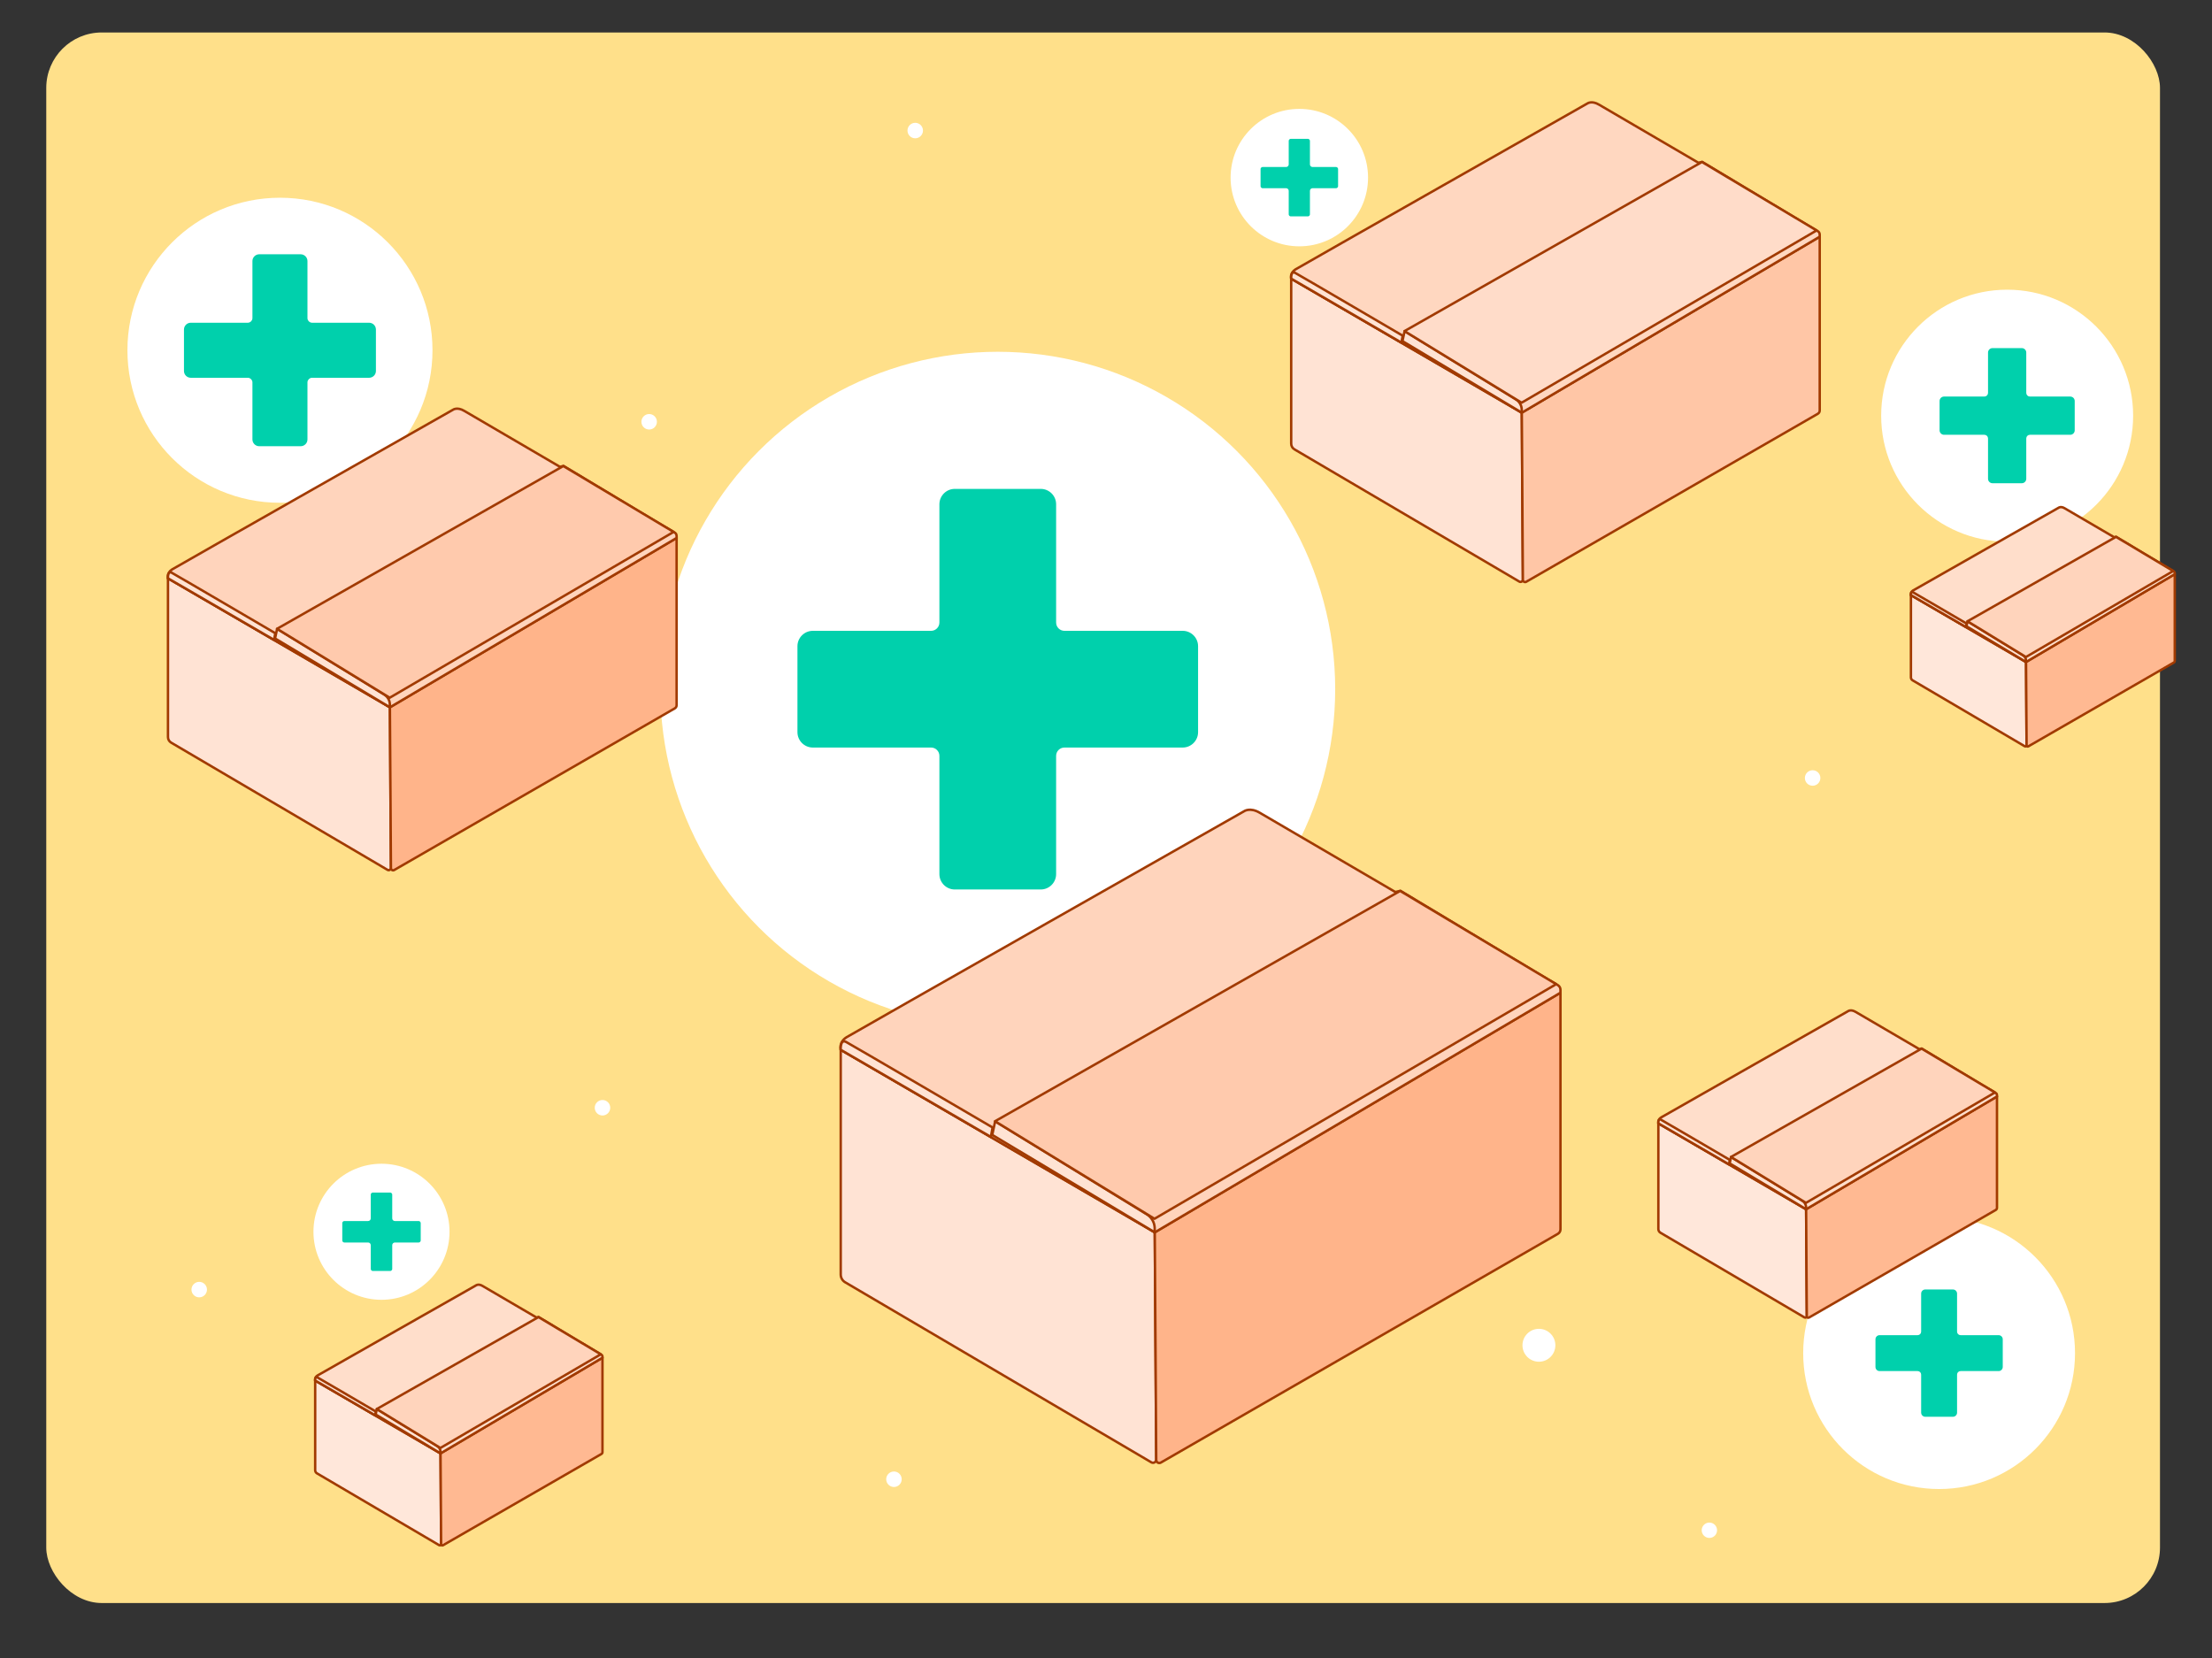 <svg xmlns="http://www.w3.org/2000/svg" viewBox="0 0 2732 2048"><rect x="0" y="0" width="2732" height="2048" fill="#333333" stroke="none"/><defs><style>.cls-1{fill:#ffdecb;}.cls-1,.cls-2,.cls-3,.cls-4,.cls-5,.cls-6,.cls-7,.cls-8,.cls-9,.cls-10,.cls-11{stroke-width:3px;}.cls-1,.cls-2,.cls-4,.cls-5,.cls-6,.cls-7,.cls-8,.cls-9,.cls-10,.cls-11{stroke:#a13a00;stroke-linecap:round;stroke-linejoin:round;}.cls-2{fill:#ffe3d4;}.cls-3{fill:#00d0ac;stroke:#fff;stroke-miterlimit:10;}.cls-4{fill:#ffb48a;}.cls-5{fill:#ffd4bc;}.cls-6{fill:#ffc6a6;}.cls-12{fill:#ffe08a;}.cls-12,.cls-13{stroke-width:0px;}.cls-7{fill:#ffe7da;}.cls-8{fill:#ffcaad;}.cls-9{fill:#ffb992;}.cls-10{fill:#ffdcc9;}.cls-11{fill:#ffd7c0;}.cls-13{fill:#fff;}</style></defs><g id="Calque_4"><rect class="cls-12" x="57.13" y="40.11" width="2610.63" height="1939.89" rx="68.51" ry="68.51"></rect></g><g id="d"><circle class="cls-13" cx="1130.38" cy="161.26" r="9.57"></circle><circle class="cls-13" cx="1604.77" cy="219.37" r="84.88"></circle><circle class="cls-13" cx="345.77" cy="432.62" r="188.39"></circle><circle class="cls-13" cx="2478.99" cy="513.42" r="155.6"></circle><circle class="cls-13" cx="1232.32" cy="851.25" r="416.75"></circle><circle class="cls-13" cx="471.17" cy="1521.44" r="84.03"></circle><circle class="cls-13" cx="801.77" cy="520.97" r="9.57"></circle><circle class="cls-13" cx="2238.74" cy="960.95" r="9.57"></circle><circle class="cls-13" cx="744.12" cy="1368.25" r="9.57"></circle><circle class="cls-13" cx="246.06" cy="1592.87" r="9.57"></circle><circle class="cls-13" cx="1104.1" cy="1827.12" r="9.57"></circle><circle class="cls-13" cx="1900.69" cy="1661.64" r="20.32"></circle><circle class="cls-13" cx="2394.95" cy="1671.33" r="167.87"></circle><circle class="cls-13" cx="2111.23" cy="1890.12" r="9.49"></circle></g><g id="parcel"><path class="cls-2" d="M1594.72,547.97v-203.82l284.82,165.58,1.33,206.06c.01,2.28-2.46,3.71-4.43,2.55l-277.68-163.31c-2.5-1.47-4.04-4.16-4.04-7.06Z"></path><path class="cls-6" d="M1879.55,509.73l367.95-217.37v214.64c0,1.69-.9,3.24-2.36,4.09l-360.1,207.49c-1.84,1.06-4.15-.26-4.16-2.39l-1.33-206.47Z"></path><path class="cls-11" d="M1594.72,344.15s-2.03-6.77,5.35-11.43c4.5-2.84,360.34-204.85,360.34-204.85,0,0,5.43-4.06,14.57,1.42,5.33,3.2,122.72,71.74,122.72,71.74l4.68-1.08s136.91,82.5,141.23,84.67c4.32,2.16,3.88,4.31,3.88,7.74l-367.95,217.37-148.02-86.05-136.8-79.53Z"></path><path class="cls-2" d="M1734.79,409.06l137.16,84.1c4.56,2.64,7.41,7.47,7.52,12.74l.08,3.82-147.4-88.39,2.64-12.28Z"></path><path class="cls-2" d="M1594.72,344.15s-.67-9.88,4.77-7.16c3.51,1.76,132.94,77.63,132.94,77.63l-1.53,8.56-136.19-79.04Z"></path><polygon class="cls-10" points="1734.68 408.96 2102.07 200.07 2243.62 284.63 1879.3 497.42 1734.68 408.96"></polygon><path class="cls-2" d="M1038.36,1574.22v-277.56l387.87,225.48,1.81,280.61c.02,3.11-3.35,5.05-6.03,3.48l-378.15-222.39c-3.41-2-5.5-5.66-5.5-9.62Z"></path><path class="cls-4" d="M1426.23,1522.15l501.07-296v292.29c0,2.3-1.23,4.42-3.22,5.56l-490.38,282.56c-2.51,1.45-5.65-.35-5.66-3.25l-1.81-281.16Z"></path><path class="cls-5" d="M1038.36,1296.66s-2.76-9.22,7.29-15.56c6.12-3.87,490.71-278.96,490.71-278.96,0,0,7.39-5.54,19.85,1.94,7.26,4.36,167.12,97.7,167.12,97.7l6.38-1.47s186.44,112.35,192.32,115.3,5.28,5.87,5.28,10.54l-501.07,296-201.57-117.18-186.3-108.3Z"></path><path class="cls-2" d="M1229.1,1385.06l186.79,114.53c6.21,3.59,10.1,10.18,10.24,17.35l.1,5.2-200.73-120.36,3.6-16.72Z"></path><path class="cls-2" d="M1038.36,1296.66s-.91-13.45,6.5-9.75c4.78,2.39,181.04,105.71,181.04,105.71l-2.08,11.66-185.45-107.63Z"></path><polygon class="cls-8" points="1228.95 1384.92 1729.27 1100.45 1922.03 1215.6 1425.9 1505.38 1228.95 1384.92"></polygon><path class="cls-2" d="M207.47,910.45v-196.15l274.1,159.35,1.28,198.3c.01,2.2-2.37,3.57-4.26,2.46l-267.23-157.16c-2.41-1.42-3.89-4-3.89-6.8Z"></path><path class="cls-4" d="M481.57,873.65l354.1-209.18v206.56c0,1.62-.87,3.12-2.27,3.93l-346.55,199.68c-1.77,1.02-3.99-.25-4-2.3l-1.28-198.7Z"></path><path class="cls-5" d="M207.47,714.3s-1.95-6.51,5.15-11c4.33-2.73,346.78-197.14,346.78-197.14,0,0,5.23-3.91,14.03,1.37,5.13,3.08,118.1,69.04,118.1,69.04l4.51-1.04s131.75,79.4,135.91,81.48c4.16,2.08,3.73,4.15,3.73,7.45l-354.1,209.18-142.45-82.81-131.65-76.54Z"></path><path class="cls-2" d="M342.26,776.77l132,80.94c4.39,2.54,7.14,7.19,7.24,12.26l.07,3.68-141.85-85.06,2.54-11.82Z"></path><path class="cls-2" d="M207.47,714.3s-.64-9.5,4.59-6.89c3.38,1.69,127.94,74.71,127.94,74.71l-1.47,8.24-131.06-76.06Z"></path><polygon class="cls-8" points="342.16 776.67 695.73 575.64 831.95 657.02 481.34 861.81 342.16 776.67"></polygon><path class="cls-7" d="M2360.15,836.76v-101.74l142.18,82.65.66,102.86c0,1.14-1.23,1.85-2.21,1.27l-138.61-81.52c-1.25-.73-2.02-2.08-2.02-3.53Z"></path><path class="cls-9" d="M2502.33,817.67l183.67-108.5v107.14c0,.84-.45,1.62-1.18,2.04l-179.75,103.58c-.92.53-2.07-.13-2.08-1.19l-.66-103.06Z"></path><path class="cls-1" d="M2360.15,735.02s-1.01-3.38,2.67-5.7c2.24-1.42,179.87-102.25,179.87-102.25,0,0,2.71-2.03,7.28.71,2.66,1.6,61.26,35.81,61.26,35.81l2.34-.54s68.34,41.18,70.5,42.26,1.93,2.15,1.93,3.86l-183.67,108.5-73.89-42.95-68.29-39.7Z"></path><path class="cls-2" d="M2430.07,767.42l68.47,41.98c2.28,1.32,3.7,3.73,3.75,6.36l.04,1.91-73.58-44.12,1.32-6.13Z"></path><path class="cls-2" d="M2360.15,735.02s-.33-4.93,2.38-3.57c1.75.88,66.36,38.75,66.36,38.75l-.76,4.27-67.98-39.45Z"></path><polygon class="cls-5" points="2430.01 767.37 2613.41 663.09 2684.07 705.3 2502.21 811.53 2430.01 767.37"></polygon><path class="cls-7" d="M389.27,1815.95v-110.79l154.83,90.01.72,112.01c0,1.24-1.34,2.02-2.41,1.39l-150.95-88.77c-1.36-.8-2.2-2.26-2.2-3.84Z"></path><path class="cls-9" d="M544.1,1795.16l200.01-118.16v116.68c0,.92-.49,1.76-1.28,2.22l-195.75,112.79c-1,.58-2.25-.14-2.26-1.3l-.72-112.23Z"></path><path class="cls-1" d="M389.27,1705.15s-1.1-3.68,2.91-6.21c2.44-1.54,195.88-111.35,195.88-111.35,0,0,2.95-2.21,7.92.77,2.9,1.74,66.71,39,66.71,39l2.55-.59s74.42,44.85,76.77,46.02c2.35,1.18,2.11,2.34,2.11,4.21l-200.01,118.16-80.46-46.78-74.36-43.23Z"></path><path class="cls-2" d="M465.41,1740.44l74.56,45.72c2.48,1.43,4.03,4.06,4.09,6.93l.04,2.08-80.13-48.04,1.44-6.68Z"></path><path class="cls-2" d="M389.27,1705.15s-.36-5.37,2.59-3.89c1.91.95,72.27,42.2,72.27,42.2l-.83,4.65-74.03-42.96Z"></path><polygon class="cls-5" points="465.35 1740.38 665.06 1626.83 742.01 1672.8 543.96 1788.47 465.35 1740.38"></polygon><path class="cls-7" d="M2048.21,1518.11v-130.59l182.49,106.09.85,132.02c0,1.46-1.58,2.38-2.84,1.63l-177.91-104.63c-1.6-.94-2.59-2.66-2.59-4.53Z"></path><path class="cls-9" d="M2230.69,1493.61l235.75-139.27v137.52c0,1.08-.58,2.08-1.51,2.62l-230.72,132.94c-1.18.68-2.66-.17-2.67-1.53l-.85-132.28Z"></path><path class="cls-1" d="M2048.21,1387.52s-1.3-4.34,3.43-7.32c2.88-1.82,230.87-131.24,230.87-131.24,0,0,3.48-2.6,9.34.91,3.42,2.05,78.63,45.97,78.63,45.97l3-.69s87.72,52.86,90.48,54.24c2.77,1.38,2.48,2.76,2.48,4.96l-235.75,139.27-94.84-55.13-87.65-50.95Z"></path><path class="cls-2" d="M2137.95,1429.11l87.88,53.88c2.92,1.69,4.75,4.79,4.82,8.16l.05,2.45-94.44-56.63,1.69-7.87Z"></path><path class="cls-2" d="M2048.21,1387.52s-.43-6.33,3.06-4.59c2.25,1.13,85.18,49.74,85.18,49.74l-.98,5.49-87.25-50.64Z"></path><polygon class="cls-5" points="2137.88 1429.05 2373.27 1295.21 2463.96 1349.39 2230.54 1485.72 2137.88 1429.05"></polygon></g><g id="crosses"><path class="cls-3" d="M1460.76,777.68h-146.08c-4.86,0-8.79-3.94-8.79-8.79v-146.08c0-11.25-9.2-20.45-20.45-20.45h-106.25c-11.25,0-20.45,9.2-20.45,20.45v146.08c0,4.86-3.94,8.79-8.79,8.79h-146.08c-11.25,0-20.45,9.2-20.45,20.45v106.25c0,11.25,9.2,20.45,20.45,20.45h146.08c4.86,0,8.79,3.94,8.79,8.79v146.08c0,11.25,9.2,20.45,20.45,20.45h106.25c11.25,0,20.45-9.2,20.45-20.45v-146.08c0-4.86,3.94-8.79,8.79-8.79h146.08c11.25,0,20.45-9.2,20.45-20.45v-106.25c0-11.25-9.2-20.45-20.45-20.45Z"></path><path class="cls-3" d="M455.93,397.14h-70.45c-2.34,0-4.24-1.9-4.24-4.24v-70.45c0-5.42-4.44-9.86-9.86-9.86h-51.24c-5.42,0-9.86,4.44-9.86,9.86v70.45c0,2.34-1.9,4.24-4.24,4.24h-70.45c-5.42,0-9.86,4.44-9.86,9.86v51.24c0,5.42,4.44,9.86,9.86,9.86h70.45c2.34,0,4.24,1.9,4.24,4.24v70.45c0,5.42,4.44,9.86,9.86,9.86h51.24c5.42,0,9.86-4.44,9.86-9.86v-70.45c0-2.34,1.9-4.24,4.24-4.24h70.45c5.42,0,9.86-4.44,9.86-9.86v-51.24c0-5.42-4.44-9.86-9.86-9.86Z"></path><path class="cls-3" d="M517.02,1506.68h-29.32c-.97,0-1.76-.79-1.76-1.76v-29.32c0-2.26-1.85-4.1-4.1-4.1h-21.32c-2.26,0-4.1,1.85-4.1,4.1v29.32c0,.97-.79,1.76-1.76,1.76h-29.32c-2.26,0-4.1,1.85-4.1,4.1v21.32c0,2.26,1.85,4.1,4.1,4.1h29.32c.97,0,1.76.79,1.76,1.76v29.32c0,2.26,1.85,4.1,4.1,4.1h21.32c2.26,0,4.1-1.85,4.1-4.1v-29.32c0-.97.79-1.76,1.76-1.76h29.32c2.26,0,4.1-1.85,4.1-4.1v-21.32c0-2.26-1.85-4.1-4.1-4.1Z"></path><path class="cls-3" d="M2556.96,488.31h-49.86c-1.66,0-3-1.34-3-3v-49.86c0-3.84-3.14-6.98-6.98-6.98h-36.26c-3.84,0-6.98,3.14-6.98,6.98v49.86c0,1.66-1.34,3-3,3h-49.86c-3.84,0-6.98,3.14-6.98,6.98v36.26c0,3.84,3.14,6.98,6.98,6.98h49.86c1.66,0,3,1.34,3,3v49.86c0,3.84,3.14,6.98,6.98,6.98h36.26c3.84,0,6.98-3.14,6.98-6.98v-49.86c0-1.66,1.34-3,3-3h49.86c3.84,0,6.98-3.14,6.98-6.98v-36.26c0-3.84-3.14-6.98-6.98-6.98Z"></path><path class="cls-3" d="M2468.48,1647.65h-47.02c-1.56,0-2.83-1.27-2.83-2.83v-47.02c0-3.62-2.96-6.58-6.58-6.58h-34.2c-3.62,0-6.58,2.96-6.58,6.58v47.02c0,1.56-1.27,2.83-2.83,2.83h-47.02c-3.62,0-6.58,2.96-6.58,6.58v34.2c0,3.62,2.96,6.58,6.58,6.58h47.02c1.56,0,2.83,1.27,2.83,2.83v47.02c0,3.62,2.96,6.58,6.58,6.58h34.2c3.62,0,6.58-2.96,6.58-6.58v-47.02c0-1.56,1.27-2.83,2.83-2.83h47.02c3.62,0,6.58-2.96,6.58-6.58v-34.2c0-3.62-2.96-6.58-6.58-6.58Z"></path><path class="cls-3" d="M1650.08,204.78h-28.97c-.96,0-1.74-.78-1.74-1.74v-28.97c0-2.23-1.82-4.06-4.06-4.06h-21.07c-2.23,0-4.06,1.82-4.06,4.06v28.97c0,.96-.78,1.74-1.74,1.74h-28.97c-2.23,0-4.06,1.82-4.06,4.06v21.07c0,2.23,1.82,4.06,4.06,4.06h28.97c.96,0,1.74.78,1.74,1.74v28.97c0,2.23,1.82,4.06,4.06,4.06h21.07c2.23,0,4.06-1.82,4.06-4.06v-28.97c0-.96.78-1.74,1.74-1.74h28.97c2.23,0,4.06-1.82,4.06-4.06v-21.07c0-2.23-1.82-4.06-4.06-4.06Z"></path></g></svg>
